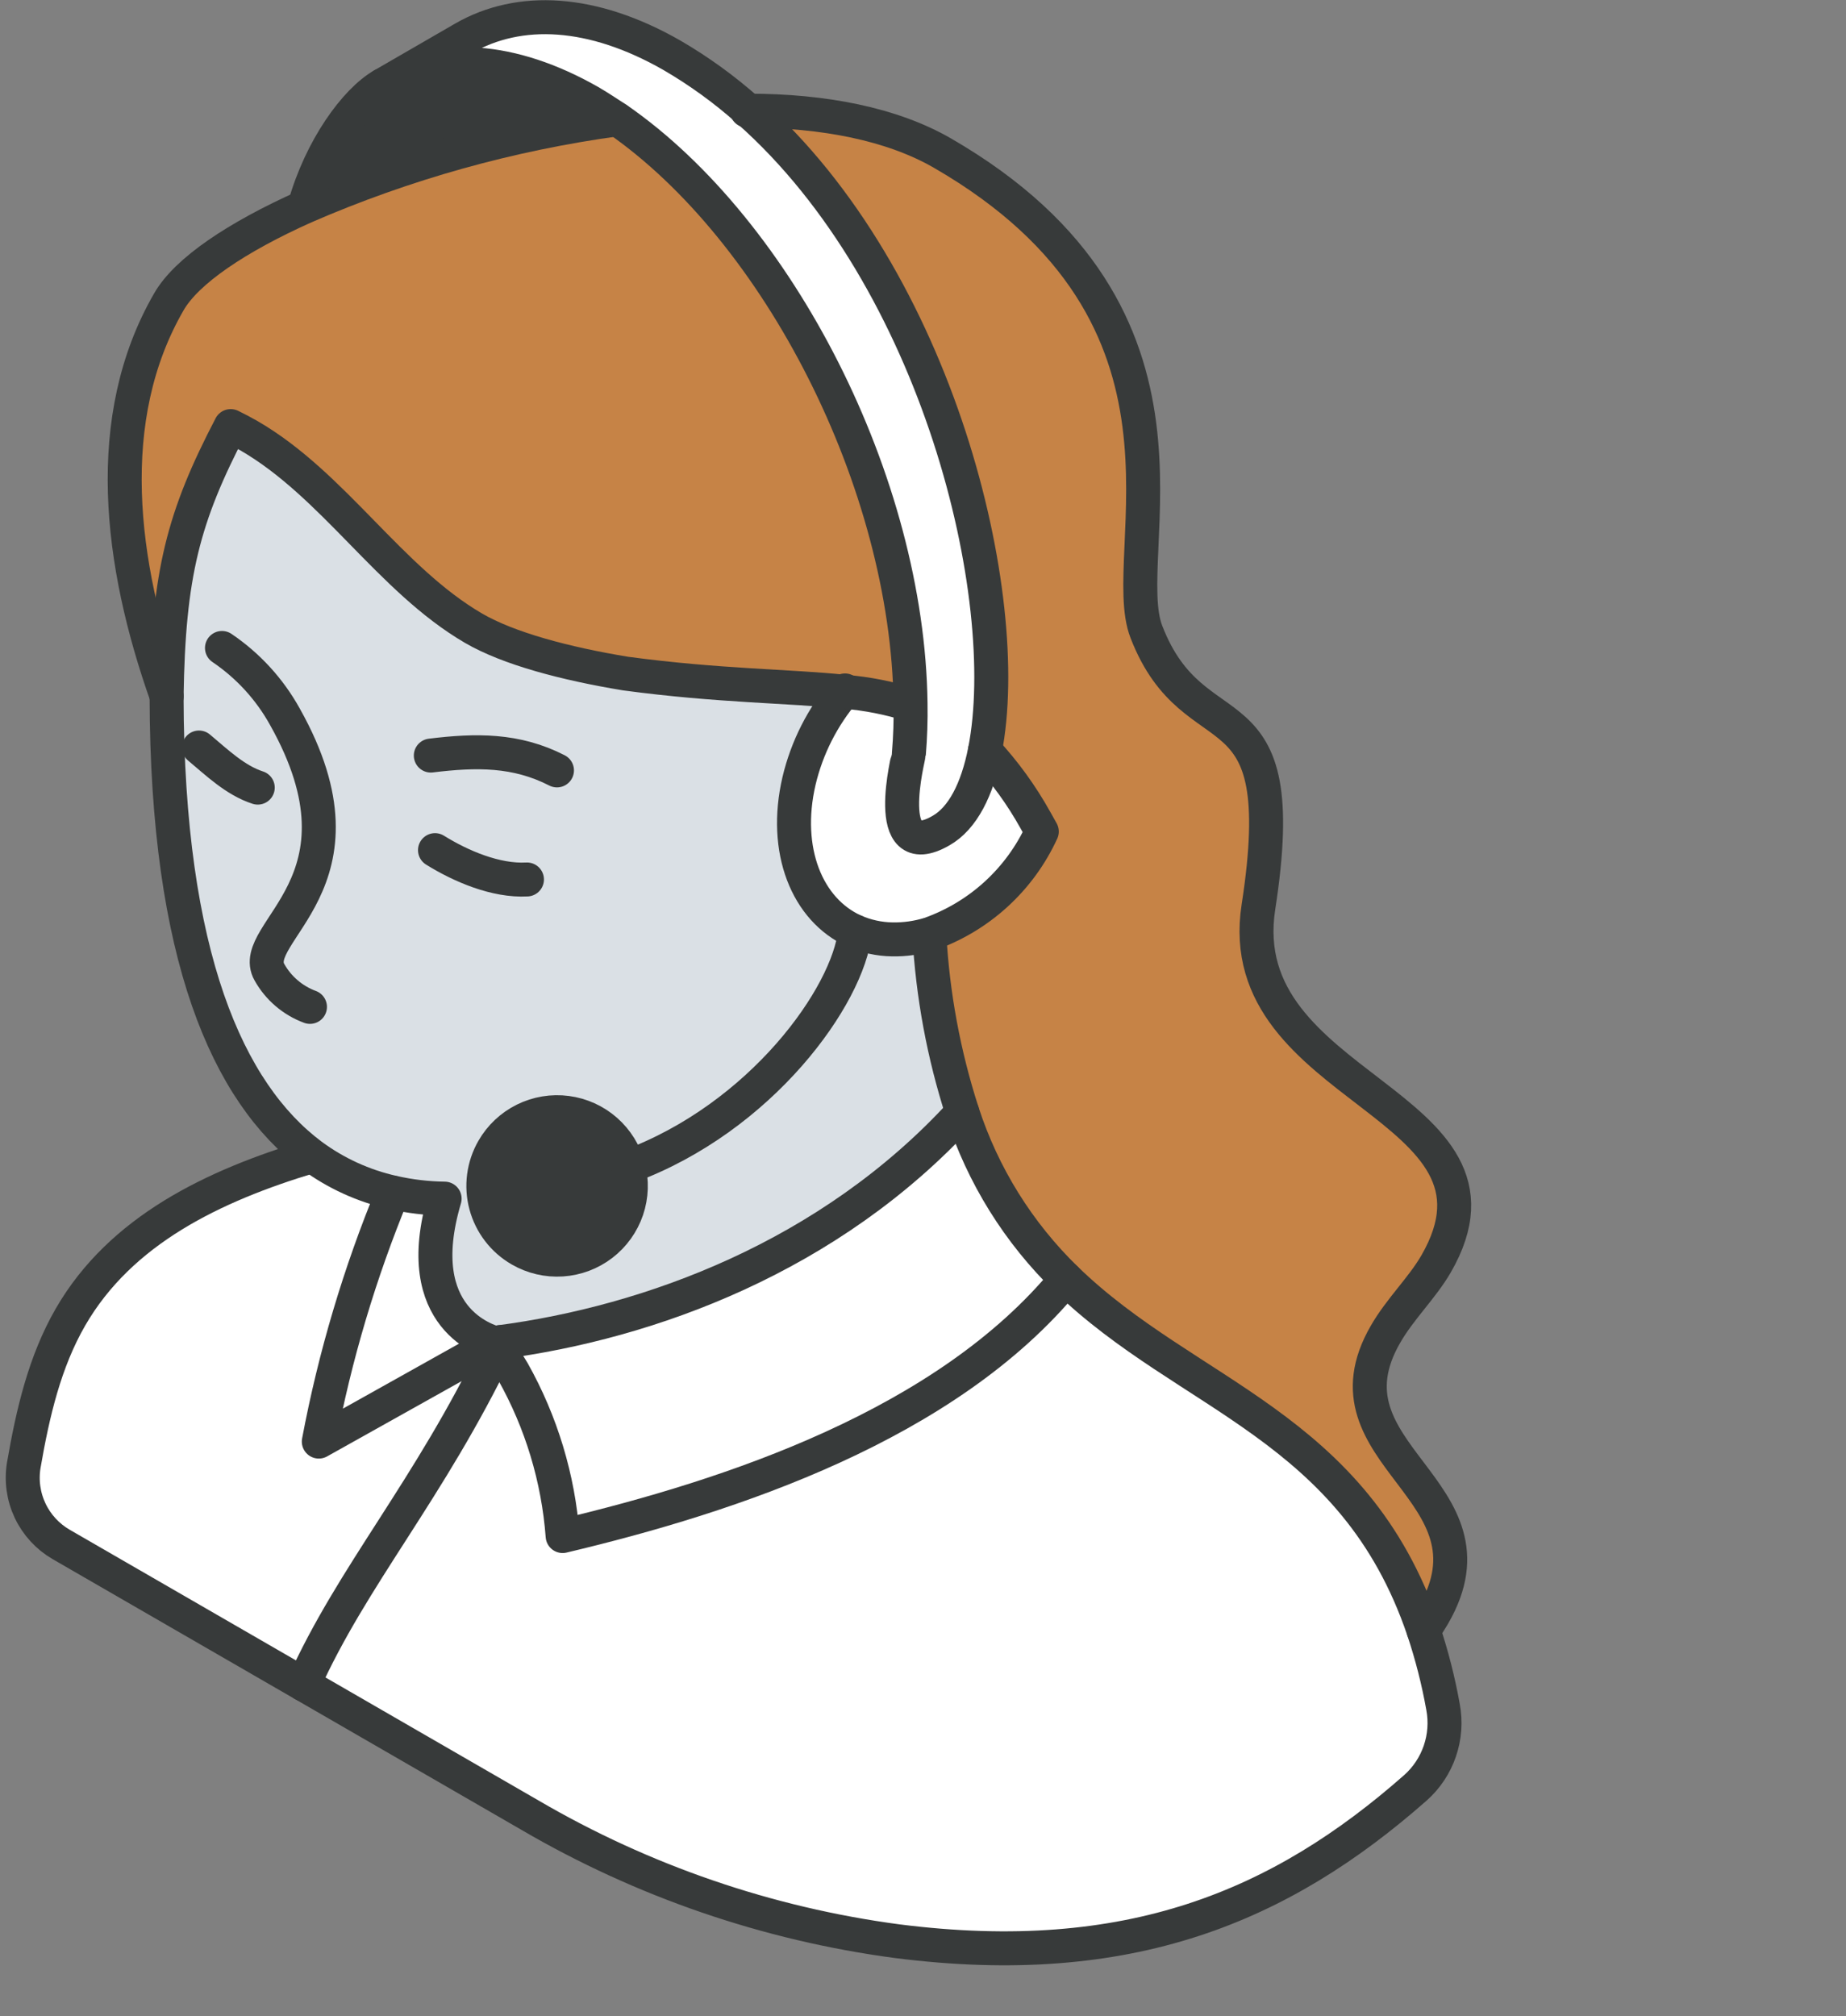 <svg width="163" height="178" viewBox="0 0 163 178" fill="none" xmlns="http://www.w3.org/2000/svg">
<rect x="0" y="0" width="163" height="178" fill="#808080" stroke="none"/>
<g clip-path="url(#clip0_146_1049)">
<path d="M127.42 150.74C127.662 152.038 127.565 153.377 127.137 154.626C126.71 155.875 125.967 156.993 124.98 157.87C113.11 168.31 99.71 174 79.21 171.39C67.772 169.867 56.752 166.083 46.79 160.26L26.79 148.72C31.1 139.11 38.09 131.72 43.94 118.95C44.42 119.69 44.87 120.41 45.28 121.1C47.787 125.561 49.286 130.517 49.67 135.62C64.56 132.09 83.58 125.79 94.13 112.93C104.83 123.34 119.55 125.79 125.68 143.93C126.431 146.153 127.012 148.429 127.42 150.74Z" fill="white"/>
<path d="M125.69 144C119.56 125.84 104.84 123.39 94.14 113C89.918 108.891 86.77 103.809 84.97 98.2C83.33 93.117 82.352 87.843 82.06 82.51C86.06 81.31 89.85 77.88 91.99 73.45C91.81 73.11 91.63 72.78 91.43 72.45C90.195 70.229 88.698 68.164 86.97 66.3C89.63 52.77 82.87 24.68 66.07 9.8C72.74 9.87 78.77 10.98 83.22 13.55C108.28 28 98.5 48.86 101.23 55.8C105.53 66.9 114.29 59.59 111.12 80.07C108.59 96.38 135.06 97.29 126.8 111.6C125.55 113.75 123.64 115.54 122.34 117.8C116.16 128.49 132.98 131.51 126.57 142.6L126.5 142.72C126.23 143.18 125.96 143.59 125.7 143.95L125.69 144Z" fill="#C68346"/>
<path d="M91.43 72.42C91.63 72.77 91.81 73.1 91.99 73.42C89.85 77.85 86.09 81.28 82.06 82.48C81.002 82.81 79.898 82.965 78.79 82.94C77.633 82.923 76.49 82.674 75.43 82.21C71.25 80.34 69.13 75.08 70.55 68.96C71.248 66.008 72.639 63.266 74.61 60.96C76.576 61.123 78.518 61.506 80.4 62.1C80.426 63.602 80.376 65.103 80.25 66.6C80.25 66.71 77.72 76.45 83.1 73.34C85 72.25 86.29 69.74 86.97 66.28C88.697 68.141 90.195 70.202 91.43 72.42Z" fill="white"/>
<path d="M66.07 9.77C82.87 24.65 89.63 52.77 86.97 66.27C86.29 69.73 84.97 72.27 83.1 73.33C77.72 76.44 80.25 66.7 80.25 66.59C80.376 65.094 80.426 63.592 80.4 62.09C80.16 42.62 68.75 20.36 54.5 10.53C53.72 9.99 52.92 9.53 52.13 9.03C45.13 5.03 38.72 4.7 33.8 7.52L40.96 3.38C45.86 0.55 52.28 0.82 59.31 4.87C61.721 6.275 63.985 7.916 66.07 9.77Z" fill="white"/>
<path d="M84.97 98.2C86.78 103.784 89.928 108.841 94.14 112.93C83.59 125.79 64.57 132.09 49.68 135.62C49.296 130.517 47.797 125.561 45.29 121.1C44.88 120.41 44.43 119.69 43.95 118.95L44.15 118.5C57.3 116.8 73.27 111 84.97 98.2Z" fill="white"/>
<path d="M80.4 62.09C78.516 61.513 76.575 61.147 74.61 61C69.71 60.47 63.61 60.51 55.24 59.39C49.91 58.55 44.93 57.23 41.83 55.39C34.42 51.1 29.5 42.76 21.99 38.42C21.47 38.12 20.93 37.84 20.38 37.57C16.2 45.57 14.88 50.57 14.72 61.48C10.55 49.72 8.98 36.92 14.91 26.65C16.48 23.91 20.91 20.94 26.91 18.25C35.711 14.43 44.994 11.832 54.5 10.53C68.75 20.36 80.16 42.62 80.4 62.09Z" fill="#C68346"/>
<path d="M52.44 99.08C53.552 99.724 54.448 100.683 55.015 101.836C55.582 102.989 55.795 104.284 55.626 105.558C55.457 106.832 54.915 108.027 54.067 108.993C53.219 109.959 52.104 110.651 50.863 110.984C49.622 111.316 48.31 111.273 47.093 110.86C45.877 110.447 44.809 109.683 44.027 108.664C43.244 107.644 42.781 106.416 42.697 105.134C42.612 103.852 42.909 102.573 43.55 101.46C43.976 100.718 44.544 100.068 45.222 99.547C45.9 99.025 46.674 98.643 47.5 98.422C48.326 98.201 49.188 98.145 50.036 98.258C50.884 98.371 51.701 98.65 52.44 99.08Z" fill="#373A3A"/>
<path d="M52.11 9C52.9 9.46 53.7 10 54.48 10.5C44.971 11.801 35.684 14.399 26.88 18.22C28.33 13.03 31.42 8.84 33.78 7.49C38.7 4.7 45.09 5 52.11 9Z" fill="#373A3A"/>
<path d="M54.83 108C55.473 106.885 55.772 105.605 55.688 104.32C55.603 103.036 55.14 101.805 54.357 100.784C53.574 99.763 52.505 98.996 51.286 98.582C50.068 98.168 48.753 98.124 47.51 98.457C46.266 98.79 45.149 99.483 44.3 100.45C43.451 101.418 42.907 102.615 42.738 103.891C42.569 105.167 42.782 106.464 43.35 107.619C43.918 108.774 44.816 109.735 45.93 110.38C46.67 110.811 47.488 111.092 48.337 111.206C49.185 111.32 50.048 111.264 50.876 111.043C51.703 110.822 52.478 110.439 53.157 109.917C53.836 109.394 54.404 108.743 54.83 108ZM27.5 102C20.13 96.51 14.75 84.46 14.71 61.53C14.87 50.66 16.19 45.64 20.37 37.62C20.92 37.89 21.46 38.17 21.98 38.47C29.48 42.81 34.41 51.15 41.82 55.47C44.92 57.27 49.9 58.59 55.23 59.47C63.57 60.59 69.7 60.55 74.6 61.08C72.629 63.386 71.238 66.128 70.54 69.08C69.12 75.2 71.24 80.46 75.42 82.33C76.48 82.794 77.623 83.043 78.78 83.06C79.888 83.085 80.992 82.93 82.05 82.6C82.353 87.903 83.334 93.146 84.97 98.2C73.27 111 57.3 116.77 44.15 118.5L43.7 118.57C43.18 118.39 36.09 116.5 39.26 105.82C37.726 105.796 36.198 105.615 34.7 105.28C32.097 104.702 29.644 103.585 27.5 102Z" fill="#DAE0E5"/>
<path d="M43.7 118.57L44.15 118.5L43.95 118.95L43.7 118.57Z" fill="white"/>
<path d="M43.7 118.57L43.95 118.95C38.1 131.68 31.11 139.11 26.8 148.72L5.4 136.36C4.204 135.667 3.247 134.626 2.657 133.375C2.068 132.125 1.873 130.724 2.1 129.36C2.9 124.73 3.95 120.23 6.22 116.29C10.66 108.6 18.86 104.69 27.42 102.11L27.5 102C29.638 103.598 32.087 104.729 34.69 105.32C31.756 112.408 29.561 119.781 28.14 127.32L43.7 118.57Z" fill="white"/>
<path d="M43.7 118.57L28.15 127.27C29.571 119.731 31.766 112.358 34.7 105.27C36.198 105.605 37.726 105.786 39.26 105.81C36.09 116.5 43.18 118.39 43.7 118.57Z" fill="white"/>
<path d="M82.06 82.51C82.352 87.843 83.33 93.117 84.97 98.2C86.78 103.784 89.928 108.841 94.14 112.93C104.84 123.33 119.54 125.8 125.69 143.93C126.431 146.148 127.01 148.418 127.42 150.72C127.662 152.018 127.565 153.357 127.137 154.606C126.71 155.855 125.967 156.973 124.98 157.85C113.11 168.31 99.71 174 79.21 171.39C67.772 169.867 56.752 166.083 46.79 160.26L5.4 136.36C4.204 135.667 3.247 134.626 2.657 133.375C2.068 132.125 1.873 130.724 2.1 129.36C2.9 124.73 3.95 120.23 6.22 116.29C10.66 108.6 18.86 104.69 27.42 102.11" stroke="#373A3A" stroke-width="3" stroke-linecap="round" stroke-linejoin="round"/>
<path d="M55.5 103C67.22 98.68 74.91 87.93 75.5 82.24" stroke="#373A3A" stroke-width="3" stroke-linecap="round" stroke-linejoin="round"/>
<path d="M43.55 101.46C44.193 100.343 45.152 99.442 46.307 98.871C47.462 98.3 48.76 98.085 50.037 98.252C51.315 98.419 52.514 98.961 53.483 99.81C54.452 100.659 55.147 101.777 55.481 103.021C55.814 104.266 55.771 105.581 55.357 106.801C54.942 108.021 54.175 109.09 53.152 109.874C52.13 110.658 50.898 111.12 49.612 111.203C48.326 111.286 47.045 110.986 45.93 110.34C45.191 109.913 44.542 109.345 44.023 108.668C43.503 107.991 43.122 107.218 42.901 106.393C42.68 105.568 42.623 104.708 42.735 103.862C42.846 103.016 43.123 102.199 43.55 101.46Z" stroke="#373A3A" stroke-width="3" stroke-linecap="round" stroke-linejoin="round"/>
<path d="M14.72 61.48C10.55 49.72 8.98 36.92 14.91 26.65C16.48 23.91 20.91 20.94 26.91 18.25C35.711 14.428 44.994 11.831 54.5 10.53" stroke="#373A3A" stroke-width="3" stroke-linecap="round" stroke-linejoin="round"/>
<path d="M65.95 9.77H66.07C72.74 9.77 78.77 10.95 83.22 13.52C108.28 28 98.5 48.86 101.23 55.8C105.53 66.9 114.29 59.59 111.12 80.07C108.59 96.38 135.06 97.29 126.8 111.6C125.55 113.75 123.64 115.54 122.34 117.8C116.16 128.49 132.98 131.51 126.57 142.6L126.5 142.72C126.23 143.18 125.96 143.59 125.7 143.95" stroke="#373A3A" stroke-width="3" stroke-linecap="round" stroke-linejoin="round"/>
<path d="M86.97 66.27C88.698 68.134 90.195 70.199 91.43 72.42C91.63 72.77 91.81 73.1 91.99 73.42C91.027 75.519 89.652 77.403 87.946 78.96C86.24 80.516 84.238 81.713 82.06 82.48C81.001 82.805 79.897 82.96 78.79 82.94C77.633 82.923 76.49 82.674 75.43 82.21C71.26 80.33 69.13 75.08 70.55 68.96C71.248 66.008 72.639 63.266 74.61 60.96" stroke="#373A3A" stroke-width="3" stroke-linecap="round" stroke-linejoin="round"/>
<path d="M33.78 7.52C38.7 4.7 45.09 5 52.11 9C52.9 9.46 53.7 10 54.48 10.5C68.75 20.36 80.15 42.62 80.4 62.09C80.426 63.592 80.376 65.094 80.25 66.59C80.25 66.7 77.72 76.44 83.1 73.33C85 72.24 86.29 69.73 86.97 66.27C89.62 52.74 82.89 24.63 66.07 9.77C63.987 7.913 61.723 6.271 59.31 4.87C52.31 0.87 45.86 0.55 40.94 3.38L33.78 7.52Z" stroke="#373A3A" stroke-width="3" stroke-linecap="round" stroke-linejoin="round"/>
<path d="M19.6 57.21C21.907 58.77 23.812 60.853 25.16 63.29C33.4 77.96 21.77 82.29 23.79 85.84C24.581 87.253 25.851 88.338 27.37 88.9" stroke="#373A3A" stroke-width="3" stroke-linecap="round" stroke-linejoin="round"/>
<path d="M38.04 66.71C42.04 66.22 45.57 66.17 49.18 68.02" stroke="#373A3A" stroke-width="3" stroke-linecap="round" stroke-linejoin="round"/>
<path d="M38.41 75.06C40.71 76.49 43.79 77.8 46.53 77.65" stroke="#373A3A" stroke-width="3" stroke-linecap="round" stroke-linejoin="round"/>
<path d="M17.57 66C19.15 67.32 20.78 68.9 22.76 69.54" stroke="#373A3A" stroke-width="3" stroke-linecap="round" stroke-linejoin="round"/>
<path d="M94.14 112.93C83.59 125.79 64.57 132.09 49.68 135.62C49.296 130.517 47.797 125.561 45.29 121.1C44.88 120.41 44.43 119.69 43.95 118.95L43.7 118.57L44.15 118.5C57.3 116.77 73.27 111 84.97 98.2" stroke="#373A3A" stroke-width="3" stroke-linecap="round" stroke-linejoin="round"/>
<path d="M34.7 105.28C31.766 112.368 29.571 119.741 28.15 127.28L43.7 118.58C43.18 118.4 36.09 116.51 39.26 105.83C37.725 105.811 36.197 105.63 34.7 105.29C32.096 104.709 29.643 103.588 27.5 102C20.14 96.49 14.75 84.46 14.71 61.53C14.87 50.66 16.19 45.64 20.37 37.62C20.92 37.89 21.46 38.17 21.98 38.47C29.48 42.81 34.41 51.15 41.82 55.47C44.92 57.27 49.9 58.59 55.23 59.47C63.57 60.59 69.7 60.56 74.6 61.08C76.566 61.243 78.508 61.626 80.39 62.22" stroke="#373A3A" stroke-width="3" stroke-linecap="round" stroke-linejoin="round"/>
<path d="M26.8 148.72C31.11 139.11 37.89 131.58 43.95 118.95L44.15 118.5" stroke="#373A3A" stroke-width="3" stroke-linecap="round" stroke-linejoin="round"/>
<path d="M33.78 7.52C31.42 8.87 28.33 13.06 26.88 18.25" stroke="#373A3A" stroke-width="3" stroke-linecap="round" stroke-linejoin="round"/>
</g>
<defs>
<clipPath id="clip0_146_1049">
<rect width="162.24" height="177.5" fill="white" transform="translate(0.5)"/>
</clipPath>
</defs>
</svg>
